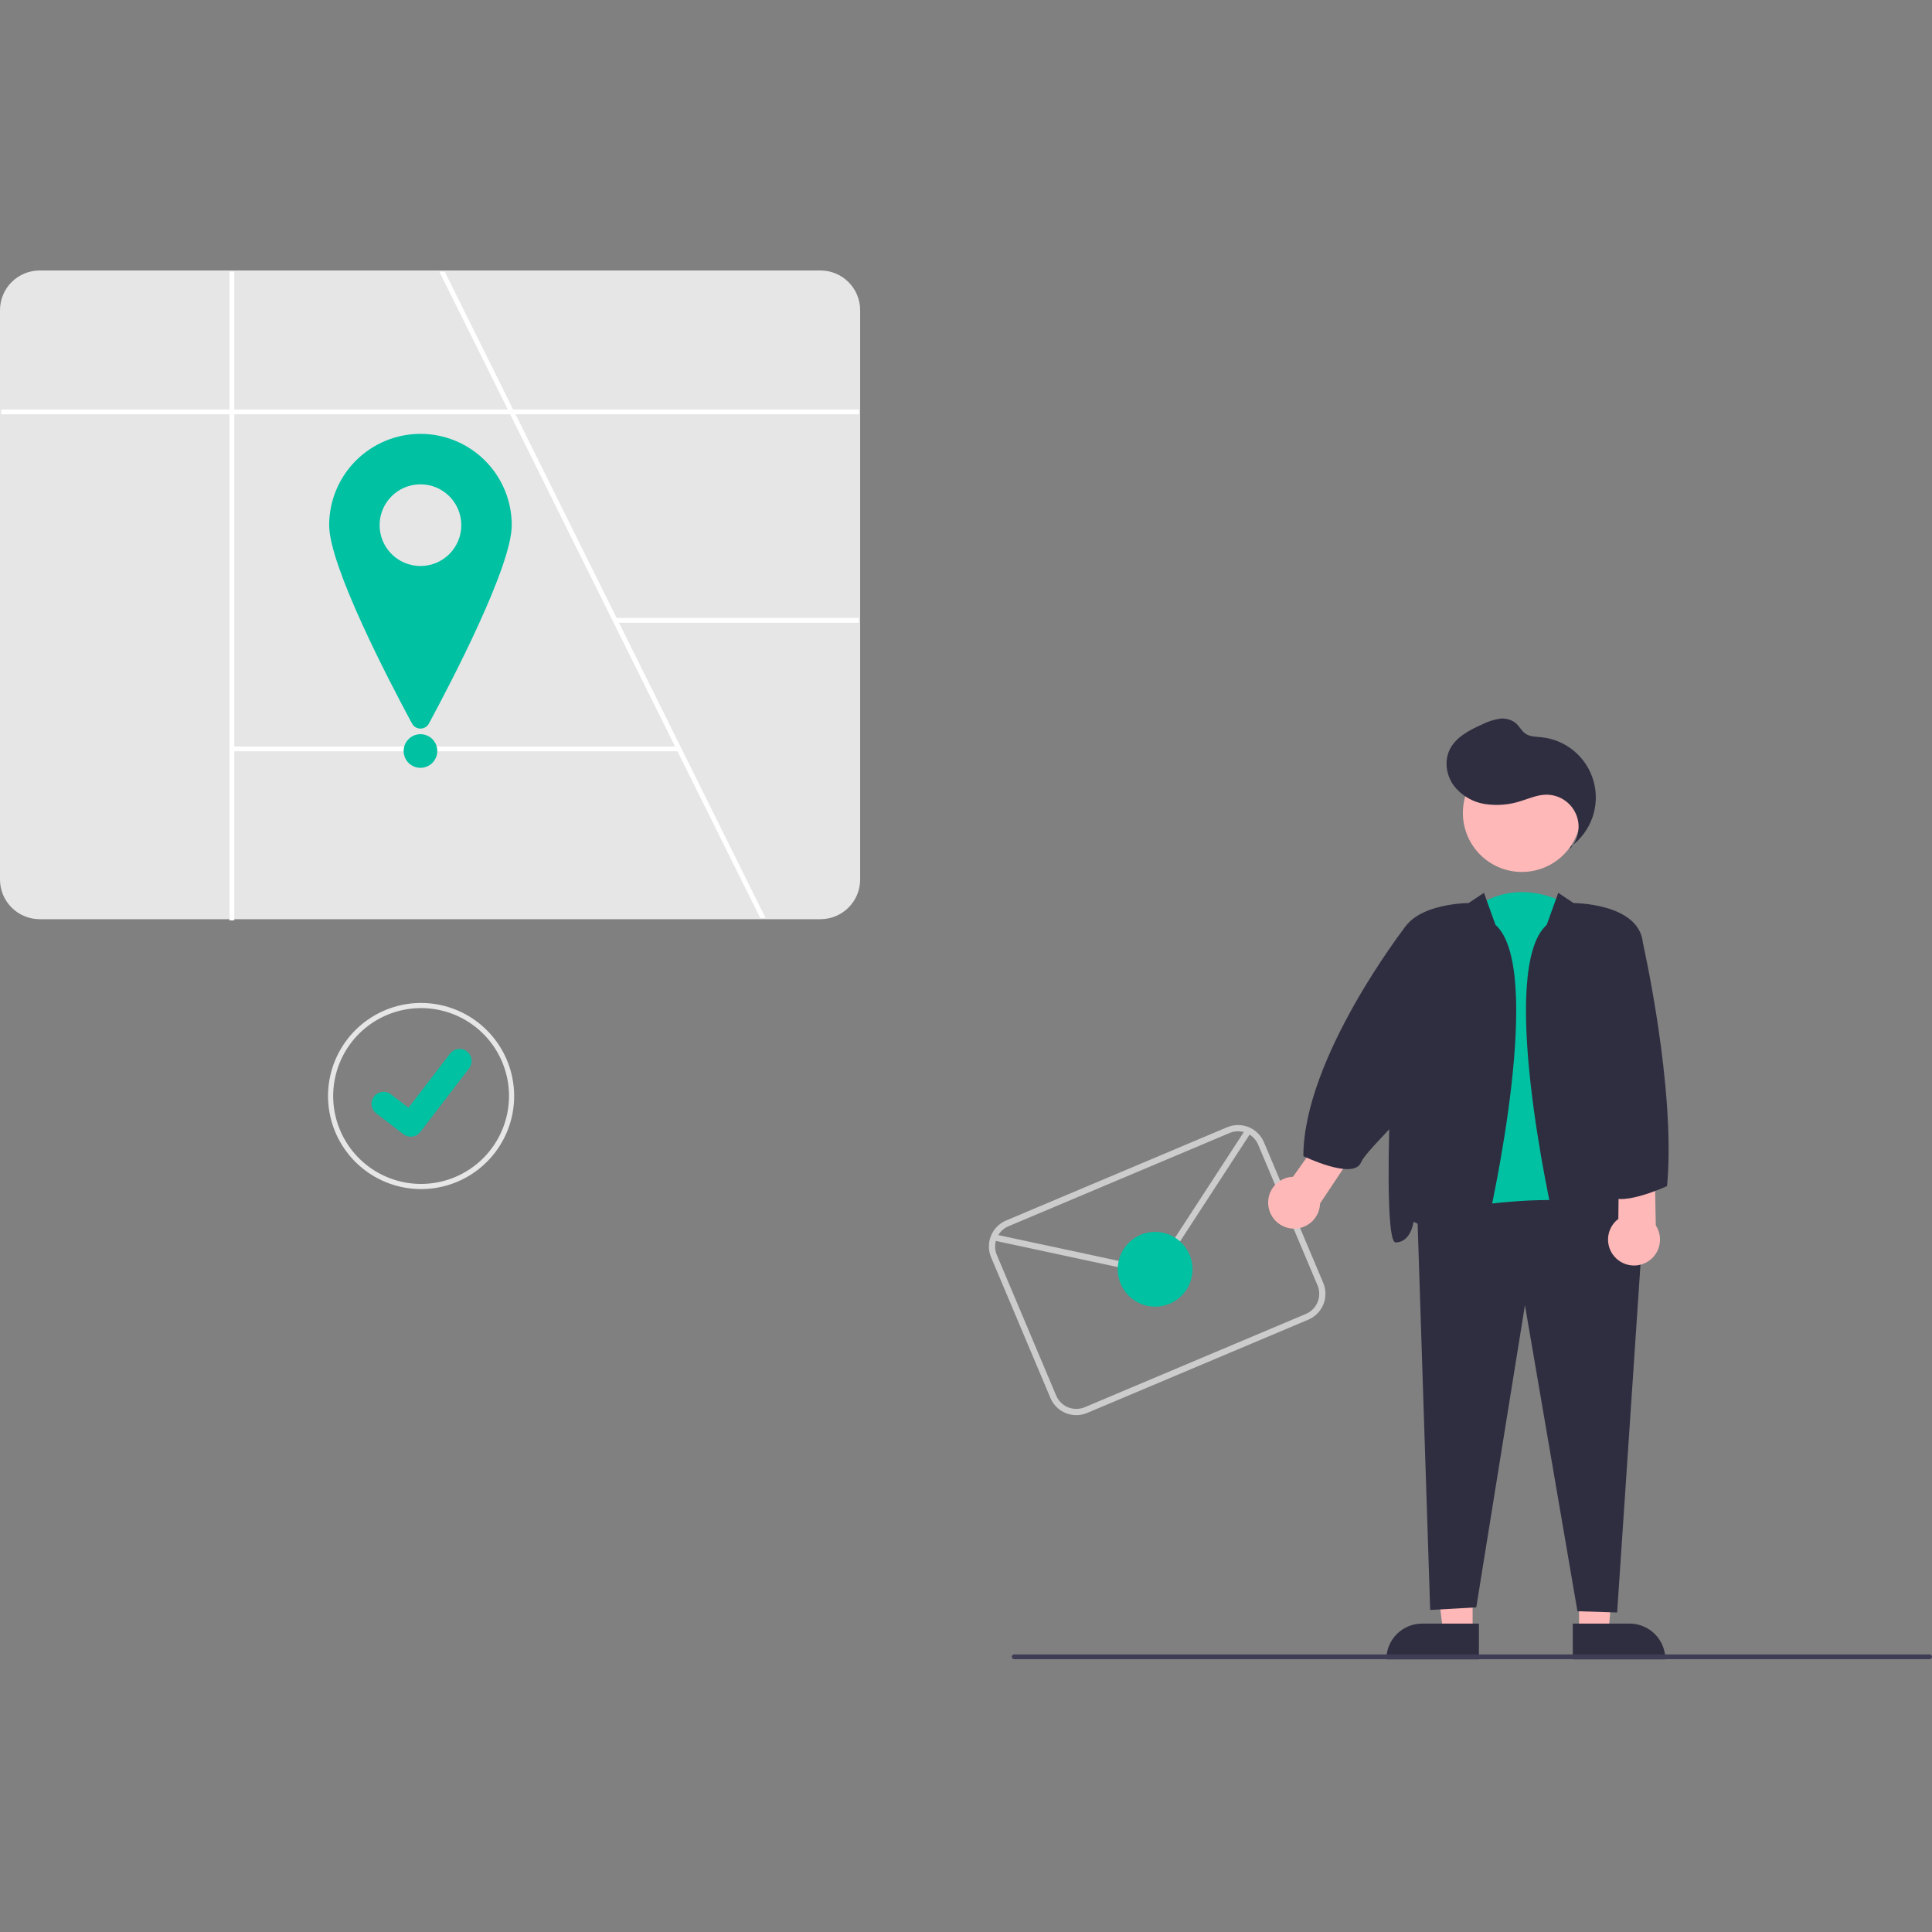 <svg width="450" height="450" viewBox="0 0 450 450" fill="none" xmlns="http://www.w3.org/2000/svg">
<rect x="0" y="0" width="450" height="450" fill="#808080" stroke="none"/>
<g clip-path="url(#clip0_2576_2920)">
<path d="M191.111 214.098H9.234C6.786 214.095 4.439 213.121 2.708 211.39C0.976 209.659 0.003 207.312 0 204.864V72.234C0.003 69.786 0.976 67.439 2.708 65.708C4.439 63.977 6.786 63.003 9.234 63H191.111C193.559 63.003 195.906 63.977 197.637 65.708C199.368 67.439 200.342 69.786 200.345 72.234V204.864C200.342 207.312 199.368 209.659 197.637 211.39C195.906 213.121 193.559 214.095 191.111 214.098Z" fill="#E6E6E6"/>
<path d="M178.312 213.818H177.064L157.791 174.992L157.231 173.872L142.978 145.152L118.825 96.493L118.271 95.374L102.338 63.28H103.592L119.518 95.374L120.078 96.493L143.616 143.916L144.17 145.035L158.418 173.732L178.312 213.818Z" fill="white"/>
<path d="M200.065 95.377H0.28V96.496H200.065V95.377Z" fill="white"/>
<path d="M200.065 143.918H143.218V145.038H200.065V143.918Z" fill="white"/>
<path d="M54.572 63.28H53.453V214.378H54.572V63.28Z" fill="white"/>
<path d="M158.137 173.871H54.012V174.99H158.137V173.871Z" fill="white"/>
<path d="M119.199 122.32C119.199 131.859 105.171 158.759 99.902 168.526C99.711 168.881 99.427 169.178 99.08 169.385C98.734 169.592 98.338 169.702 97.934 169.702C97.53 169.702 97.134 169.592 96.788 169.385C96.441 169.178 96.157 168.881 95.966 168.526C90.697 158.759 76.668 131.859 76.668 122.32C76.668 116.68 78.909 111.271 82.897 107.283C86.885 103.295 92.294 101.054 97.934 101.054C103.574 101.054 108.983 103.295 112.971 107.283C116.959 111.271 119.199 116.68 119.199 122.32Z" fill="#00C1A2"/>
<path d="M97.934 131.834C103.188 131.834 107.447 127.574 107.447 122.32C107.447 117.066 103.188 112.806 97.934 112.806C92.68 112.806 88.42 117.066 88.42 122.32C88.42 127.574 92.68 131.834 97.934 131.834Z" fill="#E6E6E6"/>
<path d="M97.934 178.842C100.097 178.842 101.851 177.088 101.851 174.924C101.851 172.761 100.097 171.007 97.934 171.007C95.77 171.007 94.016 172.761 94.016 174.924C94.016 177.088 95.77 178.842 97.934 178.842Z" fill="#00C1A2"/>
<path d="M98.085 233.606C93.797 233.606 89.606 234.877 86.041 237.259C82.476 239.64 79.697 243.026 78.056 246.987C76.415 250.948 75.985 255.306 76.822 259.512C77.658 263.717 79.722 267.58 82.754 270.611C85.786 273.643 89.649 275.708 93.854 276.544C98.059 277.38 102.418 276.951 106.379 275.31C110.34 273.669 113.725 270.89 116.107 267.325C118.489 263.76 119.76 259.568 119.759 255.281C119.752 249.534 117.467 244.025 113.404 239.962C109.34 235.899 103.831 233.613 98.085 233.606ZM98.085 275.763C94.034 275.763 90.075 274.563 86.707 272.313C83.339 270.063 80.713 266.865 79.163 263.123C77.612 259.381 77.206 255.264 77.996 251.291C78.785 247.318 80.735 243.669 83.599 240.804C86.463 237.94 90.112 235.989 94.084 235.198C98.056 234.407 102.174 234.812 105.917 236.362C109.659 237.911 112.858 240.536 115.109 243.903C117.359 247.271 118.561 251.23 118.561 255.281C118.555 260.71 116.396 265.915 112.557 269.755C108.719 273.594 103.514 275.755 98.085 275.763Z" fill="#E6E6E6"/>
<path d="M108.751 244.888C108.161 244.436 107.414 244.237 106.677 244.334C105.939 244.432 105.27 244.818 104.817 245.409L95.147 258.017L91.056 254.883C90.764 254.658 90.43 254.492 90.073 254.396C89.717 254.3 89.345 254.275 88.979 254.323C88.613 254.371 88.26 254.49 87.94 254.675C87.62 254.86 87.34 255.105 87.115 255.398C86.891 255.692 86.726 256.026 86.631 256.383C86.536 256.74 86.512 257.112 86.561 257.478C86.61 257.844 86.731 258.196 86.916 258.515C87.102 258.835 87.349 259.114 87.642 259.338L93.96 264.173L93.989 264.195C94.473 264.559 95.062 264.756 95.668 264.755C96.099 264.755 96.524 264.656 96.911 264.466C97.299 264.276 97.637 264 97.9 263.658L109.272 248.823C109.724 248.232 109.923 247.485 109.826 246.748C109.728 246.01 109.342 245.341 108.751 244.888Z" fill="#00C1A2"/>
<path d="M308.212 298.814L302.812 286.009L298.178 275.024L294.389 266.036C293.713 264.441 292.433 263.179 290.828 262.526C289.223 261.874 287.424 261.884 285.827 262.556L234.319 284.286C232.728 284.965 231.469 286.245 230.818 287.848C230.166 289.45 230.173 291.245 230.839 292.842L244.667 325.619C245 326.41 245.486 327.127 246.096 327.73C246.706 328.333 247.429 328.809 248.224 329.133C249.019 329.456 249.869 329.619 250.727 329.614C251.585 329.608 252.433 329.434 253.224 329.1L304.731 307.376C306.327 306.7 307.589 305.419 308.242 303.814C308.894 302.209 308.883 300.411 308.212 298.814ZM304.166 306.038L252.664 327.763C251.422 328.287 250.023 328.296 248.775 327.789C247.526 327.282 246.53 326.301 246.004 325.06L232.176 292.283C231.743 291.258 231.663 290.118 231.947 289.043C232.066 288.561 232.259 288.101 232.517 287.677C233.07 286.76 233.899 286.041 234.885 285.623L286.392 263.899C287.44 263.456 288.608 263.379 289.705 263.68C290.182 263.808 290.637 264.008 291.054 264.274C291.944 264.824 292.64 265.637 293.046 266.602L297.008 275.998V276.003L301.3 286.172L306.874 299.379C307.398 300.621 307.407 302.02 306.899 303.269C306.391 304.518 305.408 305.514 304.166 306.038Z" fill="#CCCCCC"/>
<path d="M269.125 295.651C267.75 296.234 266.228 296.38 264.767 296.07L231.3 288.903L231.604 287.484L265.071 294.651C266.226 294.893 267.427 294.782 268.518 294.332C269.609 293.882 270.539 293.114 271.187 292.127L290.205 262.917L291.422 263.709L272.404 292.92C271.608 294.137 270.466 295.088 269.125 295.651Z" fill="#CCCCCC"/>
<path d="M269.051 304.349C273.862 304.349 277.762 300.448 277.762 295.637C277.762 290.826 273.862 286.925 269.051 286.925C264.239 286.925 260.339 290.826 260.339 295.637C260.339 300.448 264.239 304.349 269.051 304.349Z" fill="#00C1A2"/>
<path d="M365.031 210.639C365.031 210.639 353.696 203.481 342.958 211.833L335.8 286.401C335.8 286.401 362.644 307.28 369.206 287.594L365.031 210.639Z" fill="#00C1A2"/>
<path d="M367.798 380.126H374.659L376.944 353.759L367.797 353.663L367.798 380.126Z" fill="#FFB8B8"/>
<path d="M387.89 386.496L366.328 386.497L366.327 378.166L379.559 378.165C381.769 378.165 383.888 379.043 385.45 380.605C387.012 382.168 387.89 384.287 387.89 386.496Z" fill="#2F2E41"/>
<path d="M342.999 380.126H336.138L332.874 353.663H343L342.999 380.126Z" fill="#FFB8B8"/>
<path d="M331.237 378.166H344.469V386.497H322.906C322.906 384.287 323.784 382.168 325.346 380.606C326.909 379.043 329.028 378.166 331.237 378.166Z" fill="#2F2E41"/>
<path d="M382.629 286.699L376.663 375.584L367.417 375.286L355.188 303.999L343.853 374.391L333.115 374.988L330.133 283.12C330.133 283.12 375.47 272.978 382.629 286.699Z" fill="#2F2E41"/>
<path d="M354.48 203.094C362.071 203.094 368.224 196.94 368.224 189.349C368.224 181.758 362.071 175.604 354.48 175.604C346.888 175.604 340.735 181.758 340.735 189.349C340.735 196.94 346.888 203.094 354.48 203.094Z" fill="#FFB8B8"/>
<path d="M362.943 207.955L366.522 210.341C366.522 210.341 381.435 210.341 382.629 219.289C383.822 228.237 387.103 289.383 383.523 289.383C379.944 289.383 379.348 284.611 379.348 284.611C379.348 284.611 376.961 285.208 372.189 289.98C367.417 294.752 364.434 294.752 362.644 287.594C360.855 280.435 348.924 225.553 360.258 215.412L362.943 207.955Z" fill="#2F2E41"/>
<path d="M345.643 207.955L342.063 210.341C342.063 210.341 327.15 210.341 325.957 219.289C324.764 228.237 321.483 289.383 325.062 289.383C328.641 289.383 329.238 284.611 329.238 284.611C329.238 284.611 331.624 285.208 336.396 289.98C341.169 294.752 344.151 294.752 345.941 287.594C347.731 280.435 359.662 225.553 348.327 215.412L345.643 207.955Z" fill="#2F2E41"/>
<path d="M365.632 197.73C366.653 196.653 367.332 195.297 367.58 193.833C367.829 192.37 367.637 190.866 367.028 189.512C366.419 188.158 365.422 187.016 364.162 186.231C362.902 185.446 361.438 185.053 359.954 185.103C358.054 185.166 356.263 185.944 354.449 186.515C351.7 187.45 348.767 187.714 345.895 187.285C343.006 186.836 340.399 185.297 338.611 182.984C336.91 180.647 336.38 177.405 337.581 174.776C338.968 171.741 342.208 170.068 345.256 168.71C346.485 168.094 347.798 167.663 349.152 167.429C349.831 167.317 350.525 167.345 351.192 167.514C351.859 167.682 352.484 167.986 353.028 168.407C353.885 169.143 354.387 170.25 355.319 170.889C356.368 171.607 357.73 171.589 358.996 171.715C361.846 172 364.541 173.147 366.724 175.001C368.907 176.856 370.473 179.331 371.215 182.098C371.956 184.865 371.838 187.791 370.876 190.489C369.913 193.187 368.153 195.528 365.827 197.2L365.632 197.73Z" fill="#2F2E41"/>
<path d="M295.512 281.371C295.326 280.512 295.331 279.623 295.526 278.766C295.72 277.909 296.101 277.105 296.64 276.411C297.179 275.717 297.864 275.149 298.646 274.748C299.428 274.347 300.289 274.123 301.167 274.091L310.299 261.228L316.185 267.223L307.47 280.307C307.426 281.786 306.842 283.198 305.827 284.275C304.812 285.352 303.437 286.019 301.964 286.15C300.49 286.282 299.019 285.867 297.83 284.987C296.641 284.106 295.816 282.819 295.512 281.371Z" fill="#FFB8B8"/>
<path d="M376.453 293.113C375.811 292.514 375.307 291.781 374.978 290.966C374.649 290.151 374.503 289.274 374.55 288.396C374.596 287.518 374.835 286.662 375.249 285.886C375.662 285.111 376.241 284.435 376.944 283.908L377.105 268.134L385.36 269.7L385.667 285.418C386.475 286.657 386.8 288.15 386.581 289.614C386.362 291.077 385.614 292.409 384.478 293.358C383.343 294.306 381.898 294.805 380.419 294.76C378.94 294.715 377.529 294.129 376.453 293.113Z" fill="#FFB8B8"/>
<path d="M330.393 255.856L328.045 218.395L327.379 215.777C327.379 215.777 303.633 246.312 303.578 269.283C303.578 269.283 315.21 274.95 317 270.774C317.703 269.134 320.104 266.702 330.393 255.856Z" fill="#2F2E41"/>
<path d="M380.541 218.395L382.687 219.755C382.687 219.755 390.375 253.587 388.296 276.259C388.296 276.259 376.067 281.927 374.277 277.751C372.487 273.575 380.541 218.395 380.541 218.395Z" fill="#2F2E41"/>
<path d="M449.44 386.462H236.224C236.076 386.462 235.934 386.403 235.829 386.298C235.724 386.193 235.665 386.05 235.665 385.902C235.665 385.753 235.724 385.611 235.829 385.506C235.934 385.401 236.076 385.342 236.224 385.342H449.44C449.589 385.342 449.731 385.401 449.836 385.506C449.941 385.611 450 385.753 450 385.902C450 386.05 449.941 386.193 449.836 386.298C449.731 386.403 449.589 386.462 449.44 386.462Z" fill="#3F3D56"/>
</g>
<defs>
<clipPath id="clip0_2576_2920">
<rect width="450" height="323.497" fill="white" transform="translate(0 63)"/>
</clipPath>
</defs>
</svg>
